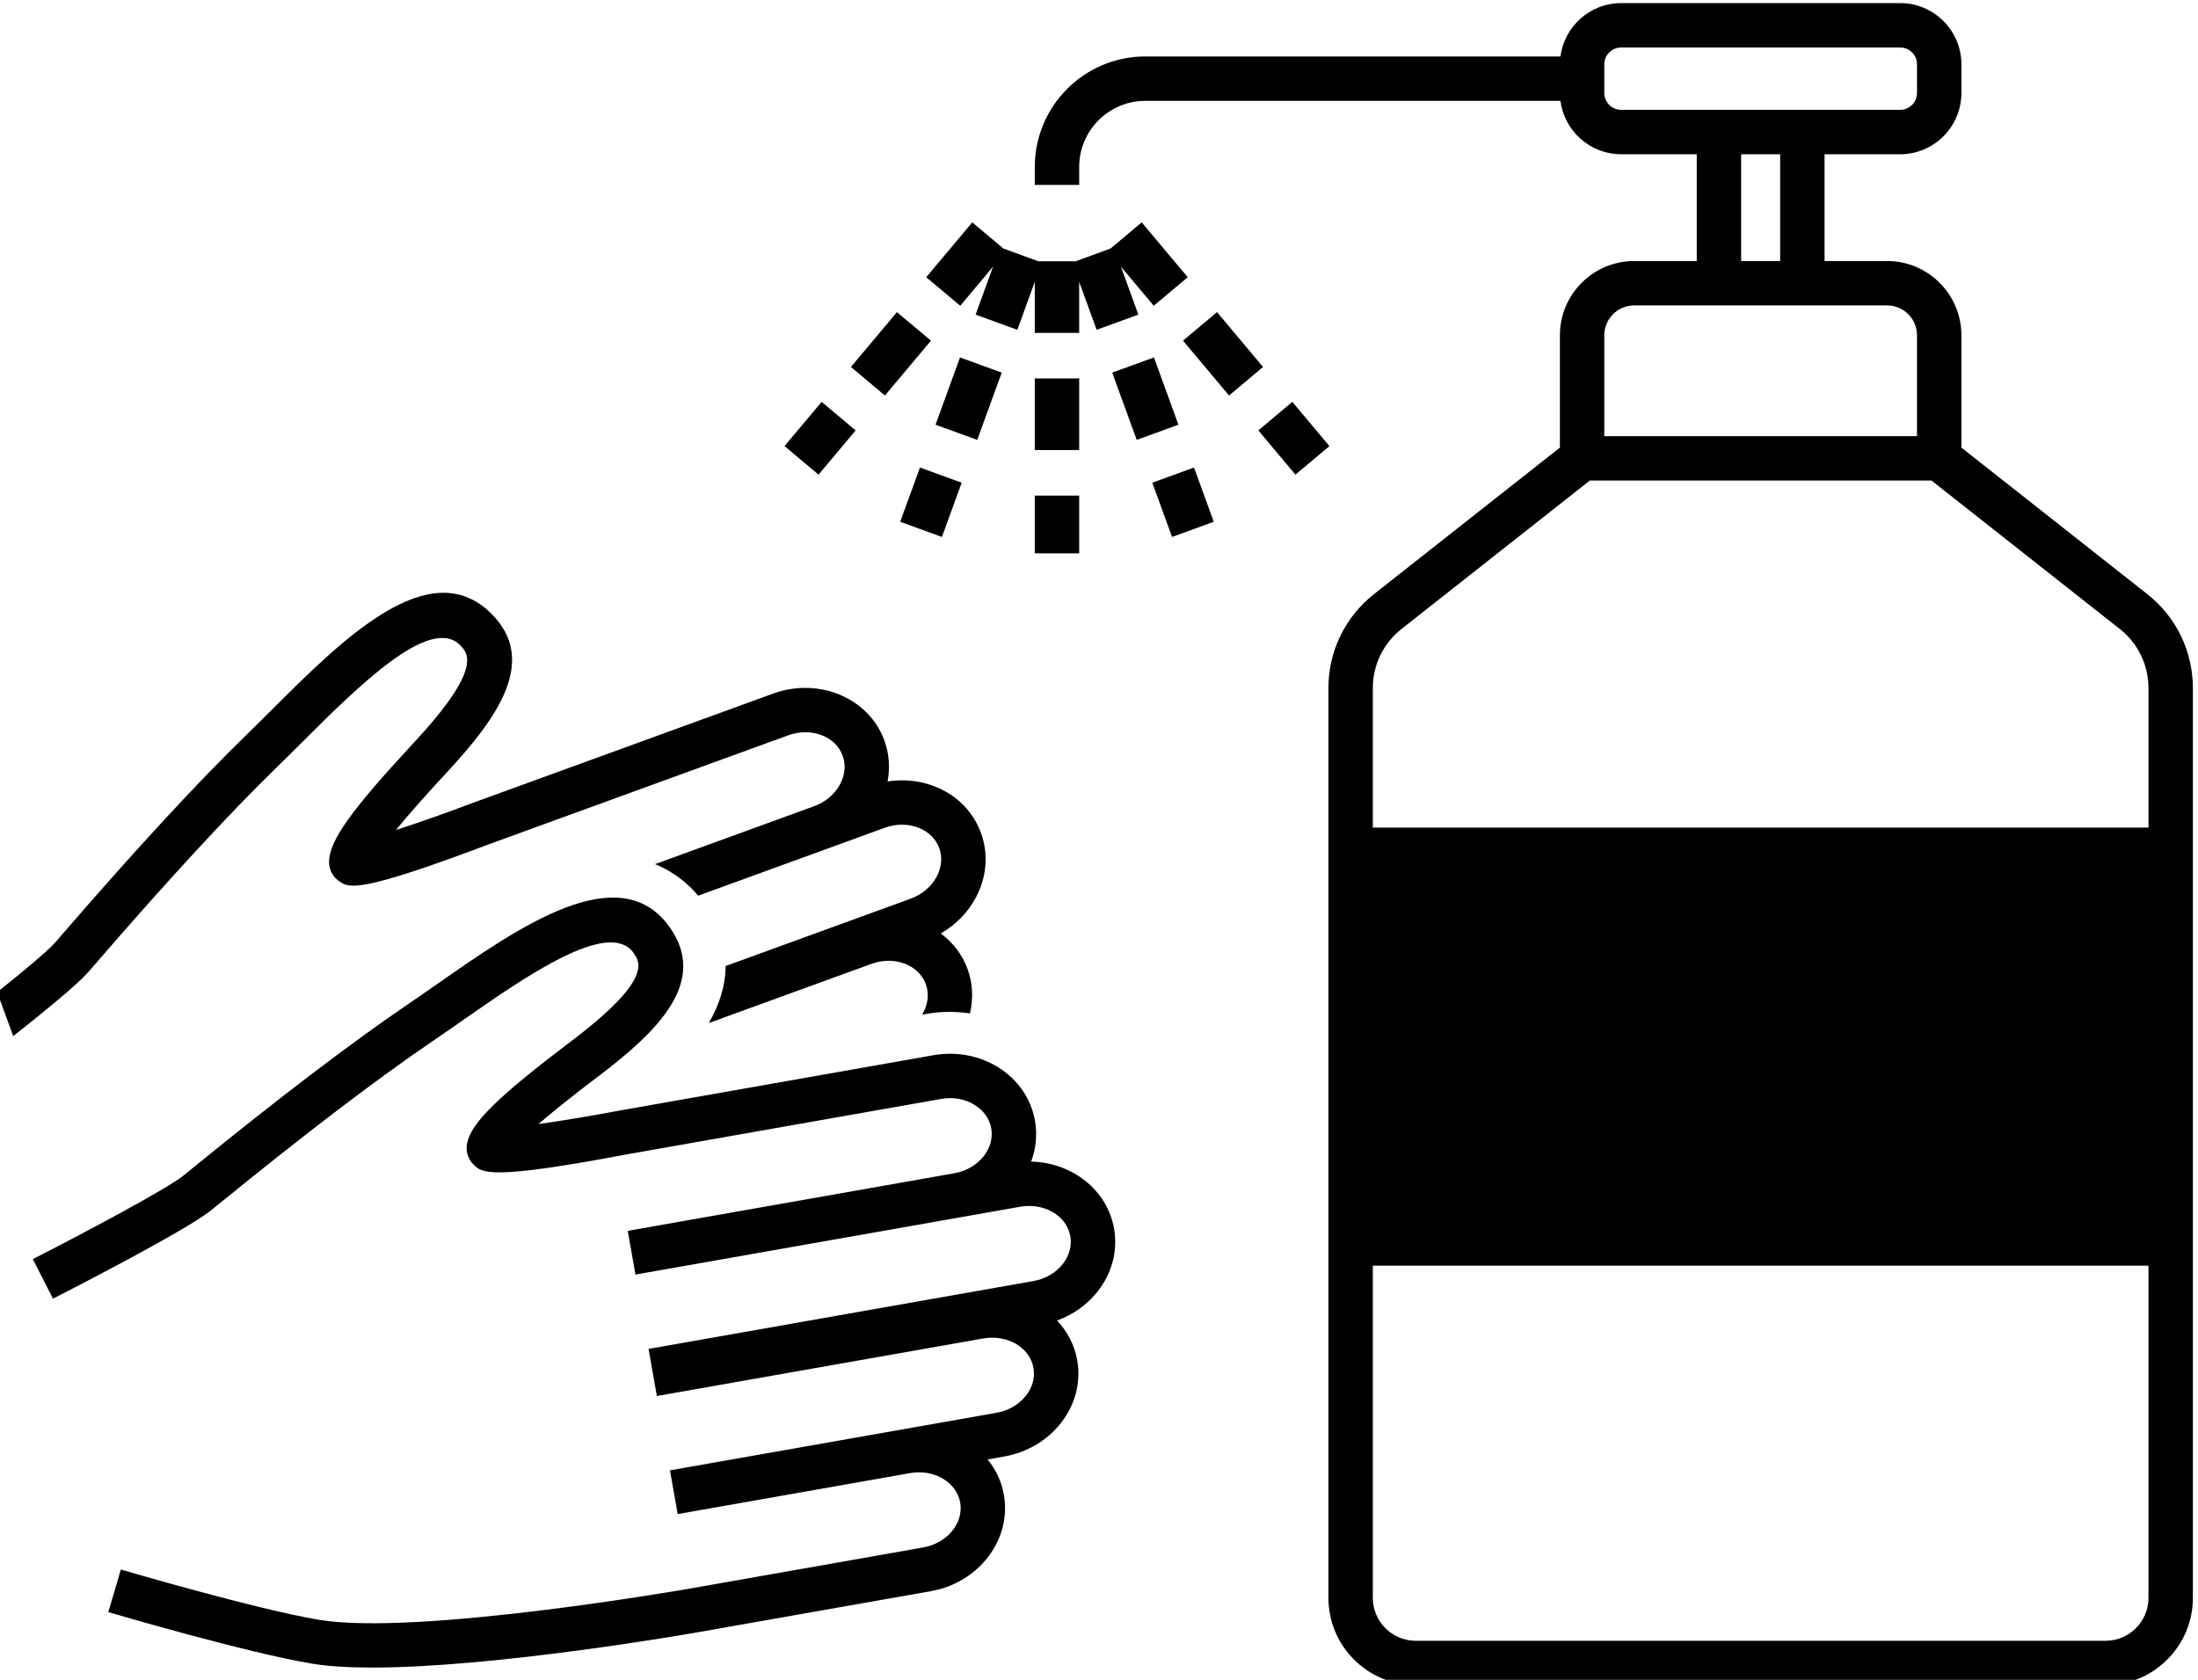 <?xml version="1.0" encoding="UTF-8" standalone="no"?>
<svg
   xmlns:dc="http://purl.org/dc/elements/1.1/"
   xmlns:cc="http://creativecommons.org/ns#"
   xmlns:rdf="http://www.w3.org/1999/02/22-rdf-syntax-ns#"
   xmlns:svg="http://www.w3.org/2000/svg"
   xmlns="http://www.w3.org/2000/svg"
   version="1.1"
   id="svg2"
   xml:space="preserve"
   width="297"
   height="227"
   viewBox="0 0 297 227"><defs
     id="defs6"><clipPath
       clipPathUnits="userSpaceOnUse"
       id="clipPath18"><path
         d="M 0,300 H 300 V 0 H 0 Z"
         id="path16" /></clipPath></defs><g
     id="g10"
     transform="matrix(1.333,0,0,-1.333,0,400)"><g
       id="g12"
       transform="matrix(-1,0,0,1,261.001,64.5)"
       style="fill:#000000"><g
         id="g14"
         clip-path="url(#clipPath18)"
         style="fill:#000000"><g
           id="g20"
           transform="translate(121.842,151.677)"
           style="fill:#000000"><path
             d="m 0,0 h -78.627 v 14.133 c 0,2.358 1.062,4.547 2.913,6.007 l 19.081,15.041 h 34.638 L -2.914,20.14 C -1.062,18.68 0,16.491 0,14.133 Z m 0,-78.09 c 0,-2.397 -1.951,-4.348 -4.349,-4.348 h -69.93 c -2.398,0 -4.348,1.951 -4.348,4.348 v 33.681 H 0 Z M -55.163,49.908 c 0,1.67 1.359,3.028 3.029,3.028 h 25.641 c 1.67,0 3.029,-1.358 3.029,-3.028 V 39.681 h -31.699 z m 17.827,7.528 h -3.955 v 10.825 h 3.955 z m -16.118,15.325 c -0.942,0 -1.709,0.767 -1.709,1.709 v 2.905 c 0,0.943 0.767,1.709 1.709,1.709 h 28.281 c 0.942,0 1.709,-0.766 1.709,-1.709 V 74.47 c 0,-0.942 -0.767,-1.709 -1.709,-1.709 z M -0.127,23.673 -18.964,38.522 v 11.386 c 0,4.152 -3.378,7.528 -7.529,7.528 h -6.343 v 10.825 h 7.663 c 3.152,0 5.758,2.364 6.152,5.412 h 42.087 c 3.694,0 6.699,-3.005 6.699,-6.699 v -1.82 h 4.5 v 1.82 c 0,6.174 -5.023,11.199 -11.199,11.199 h -42.087 c -0.394,3.047 -3,5.411 -6.152,5.411 h -28.281 c -3.424,0 -6.209,-2.785 -6.209,-6.209 V 74.47 c 0,-3.423 2.785,-6.209 6.209,-6.209 h 7.662 V 57.436 h -6.342 c -4.152,0 -7.529,-3.376 -7.529,-7.528 V 38.522 L -78.5,23.673 c -2.941,-2.318 -4.627,-5.796 -4.627,-9.54 V -78.09 c 0,-4.879 3.969,-8.848 8.848,-8.848 h 69.93 c 4.879,0 8.849,3.969 8.849,8.848 v 92.223 c 0,3.744 -1.687,7.222 -4.627,9.54"
             style="fill:#000000;fill-opacity:1;fill-rule:nonzero;stroke:none"
             id="path22" /></g><path
           d="m 151.607,179.48 h 4.5 v 5.853 h -4.5 z"
           style="fill:#000000;fill-opacity:1;fill-rule:nonzero;stroke:none"
           id="path24" /><path
           d="m 156.107,197.209 h -4.5 v -7.258 h 4.5 z"
           style="fill:#000000;fill-opacity:1;fill-rule:nonzero;stroke:none"
           id="path26" /><g
           id="g28"
           transform="translate(144.029,199.34)"
           style="fill:#000000"><path
             d="m 0,0 -2.482,-6.82 4.228,-1.54 2.483,6.82 z"
             style="fill:#000000;fill-opacity:1;fill-rule:nonzero;stroke:none"
             id="path30" /></g><g
           id="g32"
           transform="translate(137.965,182.679)"
           style="fill:#000000"><path
             d="M 0,0 4.229,-1.539 6.23,3.961 2.002,5.5 Z"
             style="fill:#000000;fill-opacity:1;fill-rule:nonzero;stroke:none"
             id="path34" /></g><g
           id="g36"
           transform="translate(126.239,190.351)"
           style="fill:#000000"><path
             d="M 0,0 3.447,-2.893 7.209,1.591 3.762,4.483 Z"
             style="fill:#000000;fill-opacity:1;fill-rule:nonzero;stroke:none"
             id="path38" /></g><g
           id="g40"
           transform="translate(137.635,203.933)"
           style="fill:#000000"><path
             d="m 0,0 -4.666,-5.561 3.448,-2.892 4.665,5.56 z"
             style="fill:#000000;fill-opacity:1;fill-rule:nonzero;stroke:none"
             id="path42" /></g><g
           id="g44"
           transform="translate(171.298,195.48)"
           style="fill:#000000"><path
             d="M 0,0 3.447,2.893 -1.218,8.453 -4.665,5.561 Z"
             style="fill:#000000;fill-opacity:1;fill-rule:nonzero;stroke:none"
             id="path46" /></g><g
           id="g48"
           transform="translate(178.029,187.458)"
           style="fill:#000000"><path
             d="M 0,0 3.447,2.893 -0.314,7.376 -3.762,4.483 Z"
             style="fill:#000000;fill-opacity:1;fill-rule:nonzero;stroke:none"
             id="path50" /></g><g
           id="g52"
           transform="translate(169.75,182.679)"
           style="fill:#000000"><path
             d="m 0,0 -2.002,5.5 -4.228,-1.539 2.001,-5.5 z"
             style="fill:#000000;fill-opacity:1;fill-rule:nonzero;stroke:none"
             id="path54" /></g><g
           id="g56"
           transform="translate(151.975,209.087)"
           style="fill:#000000"><path
             d="m 0,0 -3.54,1.288 -3.165,2.656 -4.666,-5.56 3.448,-2.892 3.327,3.965 -1.77,-4.864 4.228,-1.539 1.771,4.864 v -5.176 h 4.5 v 5.176 l 1.77,-4.864 4.229,1.539 -1.771,4.864 3.328,-3.965 3.448,2.892 -4.666,5.56 L 7.306,1.288 3.766,0 Z"
             style="fill:#000000;fill-opacity:1;fill-rule:nonzero;stroke:none"
             id="path58" /></g><g
           id="g60"
           transform="translate(159.458,197.8)"
           style="fill:#000000"><path
             d="M 0,0 2.482,-6.82 6.711,-5.281 4.229,1.54 Z"
             style="fill:#000000;fill-opacity:1;fill-rule:nonzero;stroke:none"
             id="path62" /></g><g
           id="g64"
           transform="translate(255.44,139.991)"
           style="fill:#000000"><path
             d="m 0,0 c -0.095,0.105 -0.336,0.385 -0.701,0.808 -7.469,8.644 -13.788,15.489 -18.784,20.344 -0.842,0.818 -1.707,1.681 -2.589,2.558 -7.076,7.056 -15.882,15.835 -22.119,9.716 -4.845,-4.754 -0.716,-10.572 4.466,-16.151 2.398,-2.58 4.036,-4.463 5.151,-5.837 -2.338,0.759 -5.258,1.794 -7.867,2.781 l -30.352,11.047 c -4.652,1.694 -9.72,-0.437 -11.291,-4.752 -0.497,-1.367 -0.583,-2.79 -0.322,-4.152 -1.657,0.26 -3.339,0.083 -4.876,-0.539 -2.186,-0.885 -3.817,-2.548 -4.592,-4.678 -0.776,-2.132 -0.595,-4.453 0.51,-6.537 0.808,-1.524 2.047,-2.781 3.565,-3.653 -1.213,-0.901 -2.176,-2.121 -2.718,-3.608 -0.54,-1.485 -0.587,-3.034 -0.241,-4.499 1.453,0.215 2.949,0.21 4.441,-0.054 l 0.405,-0.071 c -0.572,0.95 -0.749,2.058 -0.376,3.085 0.722,1.981 3.205,2.906 5.523,2.061 l 16.479,-5.998 c -1.025,1.769 -1.697,3.711 -1.703,5.779 l -18.751,6.826 c -1.166,0.424 -2.107,1.22 -2.649,2.241 -0.5,0.944 -0.591,1.97 -0.256,2.888 0.334,0.92 1.063,1.646 2.053,2.048 1.071,0.434 2.303,0.439 3.469,0.014 l 18.911,-6.883 c 0.897,1.068 2.32,2.365 4.377,3.196 l -16.114,5.866 c -2.324,0.845 -3.628,3.146 -2.906,5.129 0.721,1.983 3.2,2.908 5.523,2.063 L -44.009,10 c 13.354,-5.052 14.214,-4.439 15.212,-3.735 0.644,0.454 1.019,1.194 1.004,1.978 -0.042,2.136 -2.222,5.188 -8.637,12.095 -6.999,7.534 -5.446,9.058 -4.611,9.876 3.053,3.002 10.417,-4.334 15.79,-9.69 0.896,-0.892 1.774,-1.769 2.629,-2.599 4.903,-4.765 11.133,-11.513 18.516,-20.059 0.395,-0.458 0.656,-0.76 0.759,-0.875 1.171,-1.301 4.45,-3.986 7.57,-6.447 l 1.623,4.458 C 3.135,-2.836 0.792,-0.881 0,0"
             style="fill:#000000;fill-opacity:1;fill-rule:nonzero;stroke:none"
             id="path66" /></g><g
           id="g68"
           transform="translate(241.622,117.037)"
           style="fill:#000000"><path
             d="m 0,0 c -8.856,7.215 -16.267,12.856 -22.026,16.768 -0.971,0.659 -1.974,1.359 -2.995,2.071 -8.194,5.719 -18.39,12.837 -23.468,5.726 -3.945,-5.523 1.131,-10.536 7.203,-15.129 2.808,-2.125 4.749,-3.696 6.086,-4.855 -2.435,0.342 -5.49,0.855 -8.232,1.373 l -31.807,5.609 c -2.324,0.408 -4.66,-0.032 -6.584,-1.236 -1.999,-1.252 -3.318,-3.172 -3.71,-5.405 -0.248,-1.408 -0.108,-2.823 0.392,-4.145 -4.135,-0.086 -7.714,-2.85 -8.407,-6.782 -0.394,-2.234 0.187,-4.488 1.637,-6.349 1.061,-1.36 2.498,-2.383 4.143,-2.977 -1.037,-1.099 -1.772,-2.469 -2.047,-4.027 -0.393,-2.234 0.188,-4.489 1.638,-6.348 1.397,-1.791 3.445,-3.003 5.765,-3.412 l 1.682,-0.297 c -0.846,-1.036 -1.419,-2.257 -1.656,-3.594 -0.796,-4.521 2.525,-8.899 7.403,-9.761 l 23.556,-4.153 c 0.977,-0.172 20.535,-3.591 33.082,-3.591 2.348,0 4.452,0.12 6.141,0.404 6.66,1.118 20.038,5.05 20.604,5.217 l -1.271,4.317 c -0.137,-0.04 -13.683,-4.023 -20.077,-5.097 -9.957,-1.669 -37.421,3.134 -37.698,3.182 l -23.556,4.153 c -2.435,0.43 -4.118,2.47 -3.752,4.548 0.17,0.963 0.762,1.806 1.667,2.373 0.978,0.612 2.191,0.831 3.414,0.616 l 23.557,-4.153 0.781,4.432 -33.096,5.835 c -1.223,0.216 -2.287,0.836 -2.997,1.748 -0.657,0.842 -0.926,1.836 -0.755,2.799 0.366,2.078 2.643,3.416 5.081,2.991 l 33.096,-5.836 0.06,0.342 0.782,4.432 -39.001,6.877 c -1.222,0.216 -2.286,0.836 -2.996,1.747 -0.658,0.843 -0.926,1.837 -0.755,2.801 0.366,2.078 2.643,3.417 5.08,2.989 l 39.001,-6.877 0.781,4.432 -33.096,5.836 c -1.222,0.216 -2.286,0.836 -2.997,1.747 -0.656,0.843 -0.924,1.837 -0.755,2.8 0.17,0.963 0.762,1.806 1.667,2.373 0.98,0.613 2.191,0.832 3.414,0.617 l 31.78,-5.604 c 14.025,-2.657 14.769,-1.906 15.631,-1.038 0.555,0.559 0.797,1.353 0.645,2.124 -0.413,2.096 -3.09,4.723 -10.606,10.41 -8.2,6.205 -6.936,7.976 -6.256,8.927 2.486,3.482 11.009,-2.459 17.231,-6.801 1.036,-0.723 2.055,-1.434 3.042,-2.104 5.652,-3.838 12.956,-9.4 21.711,-16.534 0.473,-0.385 0.785,-0.639 0.907,-0.735 2.736,-2.139 14.601,-8.207 15.945,-8.892 l 2.043,4.01 C 10.93,-6.496 2.65,-2.098 0.837,-0.68 0.725,-0.592 0.437,-0.356 0,0"
             style="fill:#000000;fill-opacity:1;fill-rule:nonzero;stroke:none"
             id="path70" /></g></g></g></g></svg>
